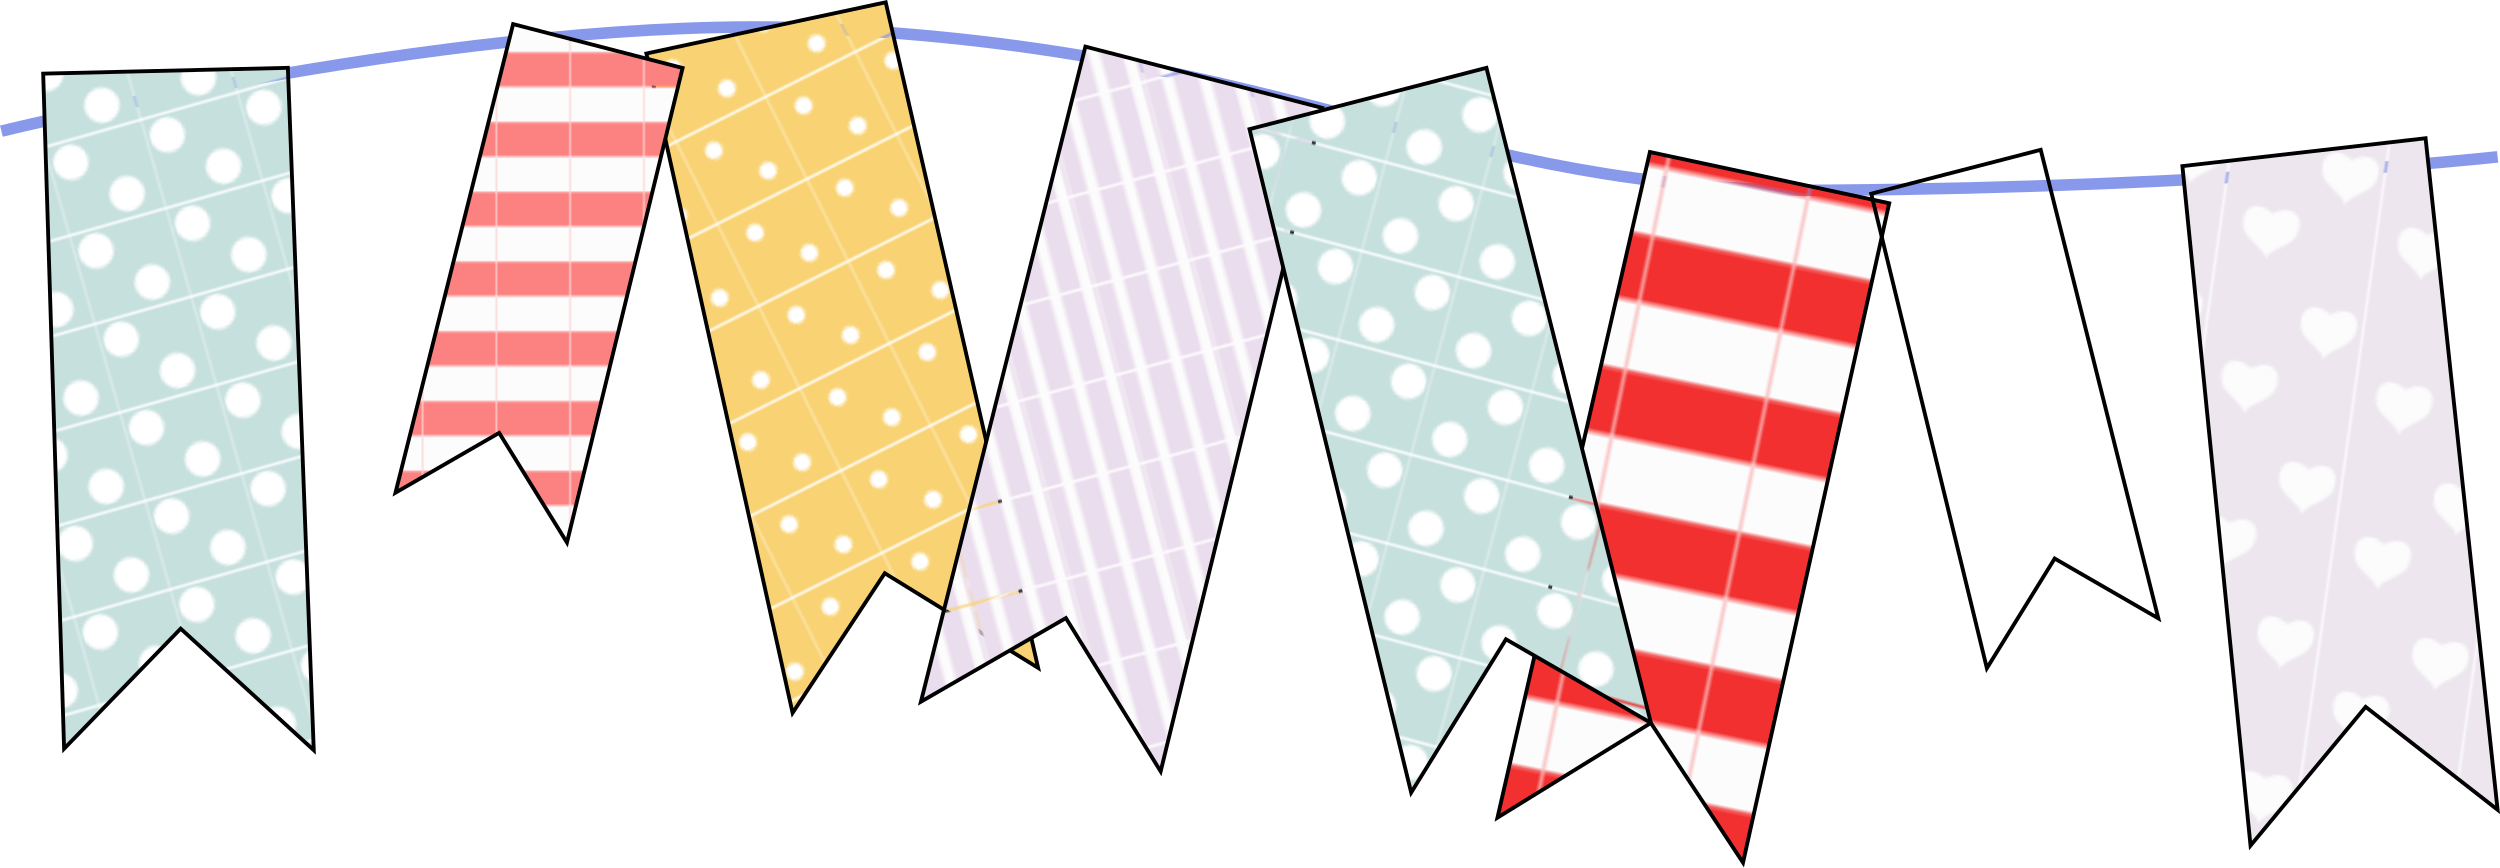 <!-- Generator: Adobe Illustrator 19.1.0, SVG Export Plug-In  -->
<svg version="1.1"
	 xmlns="http://www.w3.org/2000/svg" xmlns:xlink="http://www.w3.org/1999/xlink" xmlns:a="http://ns.adobe.com/AdobeSVGViewerExtensions/3.0/"
	 x="0px" y="0px" width="648.317px" height="224.967px" viewBox="0 0 648.317 224.967"
	 style="enable-background:new 0 0 648.317 224.967;" xml:space="preserve">
<style type="text/css">
	.st0{fill:none;}
	.st1{fill:#C6E0DE;}
	.st2{fill:#FFFFFF;}
	.st3{fill:#F9D373;}
	.st4{fill:#EADDED;}
	.st5{fill:#FCFCFC;}
	.st6{fill:#F23030;}
	.st7{fill:#FC8181;}
	.st8{fill:#EDE6EF;}
	.st9{fill:none;stroke:#8898EA;stroke-width:3;stroke-miterlimit:10;}
	.st10{fill:url(#SVGID_1_);stroke:#000000;stroke-miterlimit:10;}
	.st11{fill:url(#SVGID_2_);stroke:#000000;stroke-miterlimit:10;}
	.st12{fill:url(#SVGID_3_);stroke:#000000;stroke-miterlimit:10;}
	.st13{fill:url(#SVGID_4_);stroke:#000000;stroke-miterlimit:10;}
	.st14{fill:url(#SVGID_5_);stroke:#000000;stroke-miterlimit:10;}
	.st15{fill:url(#SVGID_6_);stroke:#000000;stroke-miterlimit:10;}
	.st16{fill:url(#SVGID_7_);stroke:#000000;stroke-miterlimit:10;}
	.st17{fill:url(#SVGID_8_);stroke:#000000;stroke-miterlimit:10;}
	.st18{fill:url(#SVGID_9_);stroke:#000000;stroke-miterlimit:10;}
	.st19{fill:url(#SVGID_10_);stroke:#000000;stroke-miterlimit:10;}
	.st20{fill:url(#SVGID_11_);stroke:#000000;stroke-miterlimit:10;}
	.st21{fill:url(#SVGID_12_);stroke:#000000;stroke-miterlimit:10;}
	.st22{fill:url(#SVGID_13_);stroke:#000000;stroke-miterlimit:10;}
	.st23{fill:url(#SVGID_14_);stroke:#000000;stroke-miterlimit:10;}
	.st24{fill:url(#SVGID_15_);stroke:#000000;stroke-miterlimit:10;}
	.st25{fill:url(#SVGID_16_);stroke:#000000;stroke-miterlimit:10;}
</style>
<defs>
	
		<pattern  x="-22.481" y="664.885" width="35.69" height="32.132" patternUnits="userSpaceOnUse" id="Neues_Musterfeld_1" viewBox="0 -32.132 35.69 32.132" style="overflow:visible;">
		<g>
			<polygon class="st0" points="0,0 35.69,0 35.69,-32.132 0,-32.132 			"/>
			<polygon class="st1" points="35.69,0 0,0 0,-32.132 35.69,-32.132 			"/>
			<path class="st2" d="M13.5-24.799c0,3.498-2.836,6.333-6.333,6.333s-6.333-2.836-6.333-6.333s2.836-6.333,6.333-6.333
				S13.5-28.297,13.5-24.799z"/>
			<path class="st2" d="M29.833-8.466c0,3.498-2.836,6.333-6.333,6.333s-6.333-2.836-6.333-6.333s2.836-6.333,6.333-6.333
				S29.833-11.964,29.833-8.466z"/>
		</g>
	</pattern>
	
		<pattern  x="-22.481" y="664.885" width="35.69" height="32.132" patternUnits="userSpaceOnUse" id="Neues_Musterfeld_2" viewBox="0 -32.132 35.69 32.132" style="overflow:visible;">
		<g>
			<polygon class="st0" points="0,0 35.69,0 35.69,-32.132 0,-32.132 			"/>
			<polygon class="st3" points="35.69,0 0,0 0,-32.132 35.69,-32.132 			"/>
			<path class="st2" d="M13.417-23.716c0,1.749-1.418,3.167-3.167,3.167s-3.167-1.418-3.167-3.167s1.418-3.167,3.167-3.167
				S13.417-25.465,13.417-23.716z"/>
			<path class="st2" d="M27.584-8.549c0,1.749-1.418,3.167-3.167,3.167c-1.749,0-3.167-1.418-3.167-3.167s1.418-3.167,3.167-3.167
				C26.166-11.716,27.584-10.298,27.584-8.549z"/>
		</g>
	</pattern>
	
		<pattern  x="-22.481" y="664.885" width="35.69" height="32.132" patternUnits="userSpaceOnUse" id="Neues_Musterfeld_3" viewBox="0 -32.132 35.69 32.132" style="overflow:visible;">
		<g>
			<g>
				<polygon class="st0" points="0,0 35.69,0 35.69,-32.132 0,-32.132 				"/>
				<polygon class="st4" points="35.69,0 0,0 0,-32.132 35.69,-32.132 				"/>
			</g>
			<polygon class="st5" points="9.595,0 5.595,0 5.595,-32.132 9.595,-32.132 			"/>
			<polygon class="st5" points="22.428,0 18.428,0 18.428,-32.132 22.428,-32.132 			"/>
			<polygon class="st5" points="34.262,0 30.262,0 30.262,-32.132 34.262,-32.132 			"/>
		</g>
	</pattern>
	
		<pattern  x="-22.481" y="664.885" width="36.5" height="34.5" patternUnits="userSpaceOnUse" id="Neues_Musterfeld_7" viewBox="0 -34.5 36.5 34.5" style="overflow:visible;">
		<g>
			<polygon class="st0" points="0,0 36.5,0 36.5,-34.5 0,-34.5 			"/>
			<polygon class="st6" points="36.5,0 0,0 0,-34.5 36.5,-34.5 			"/>
			<polygon class="st5" points="36.5,-17.25 0,-17.25 0,-34.5 36.5,-34.5 			"/>
		</g>
	</pattern>
	
		<pattern  x="-22.481" y="664.885" width="36.5" height="34.5" patternUnits="userSpaceOnUse" id="Neues_Musterfeld_8" viewBox="0 -34.5 36.5 34.5" style="overflow:visible;">
		<g>
			<polygon class="st0" points="0,0 36.5,0 36.5,-34.5 0,-34.5 			"/>
			<polygon class="st7" points="36.5,0 0,0 0,-34.5 36.5,-34.5 			"/>
			<polygon class="st5" points="36.5,-17.25 0,-17.25 0,-34.5 36.5,-34.5 			"/>
		</g>
	</pattern>
	
		<pattern  x="-22.481" y="664.885" width="55.306" height="56" patternUnits="userSpaceOnUse" id="Neues_Musterfeld_9" viewBox="0.021 -56 55.306 56" style="overflow:visible;">
		<g>
			<polygon class="st0" points="0.021,0 55.327,0 55.327,-56 0.021,-56 			"/>
			<polygon class="st8" points="55.327,0 0.021,0 0.021,-56 55.327,-56 			"/>
			<path class="st5" d="M12.252-34.88c0.875-3.428,7.927-5.736,9.254-9.483c2.479-6.999-2.595-11.466-9.514-6.807l0,0
				C5.073-55.828,0-51.362,2.479-44.363C3.805-40.616,11.377-38.308,12.252-34.88z"/>
			<path class="st5" d="M37.75-11.949c0.875-3.428,7.927-5.736,9.254-9.483c2.479-6.999-2.595-11.466-9.514-6.807l0,0
				c-6.919-4.659-11.992-0.193-9.514,6.807C29.304-17.685,36.875-15.377,37.75-11.949z"/>
		</g>
	</pattern>
</defs>
<path class="st9" d="M0.36,34.009c0,0,123.416-30.544,211.333-26.667c123.388,5.441,164.788,42.736,262,42
	c102.664-0.777,174-8.667,174-8.667"/>
<g>
	
		<pattern  id="SVGID_1_" xlink:href="#Neues_Musterfeld_1" patternTransform="matrix(0.695 -0.198 0.198 0.695 -686.095 -4180.149)">
	</pattern>
	<polygon class="st10" points="16.625,194.16 11.197,19.095 74.649,17.591 81.365,194.544 46.852,163.021 	"/>
</g>
<g>
	
		<pattern  id="SVGID_2_" xlink:href="#Neues_Musterfeld_2" patternTransform="matrix(0.646 -0.324 0.324 0.646 63.474 -5620.306)">
	</pattern>
	<polygon class="st11" points="205.54,184.875 167.625,13.88 229.688,0.592 269.22,173.203 229.443,148.655 	"/>
</g>
<g>
	<pattern  id="SVGID_3_" xlink:href="#Neues_Musterfeld_8" patternTransform="matrix(0.517 0 0 0.517 -3799.963 -4157.1)">
	</pattern>
	<polygon class="st12" points="102.559,127.766 133.065,6.257 177.015,17.633 147.026,140.693 129.446,112.254 	"/>
</g>
<g>
	
		<pattern  id="SVGID_4_" xlink:href="#Neues_Musterfeld_3" patternTransform="matrix(0.698 -0.187 0.187 0.698 -698.544 -4060.356)">
	</pattern>
	<polygon class="st13" points="238.822,181.969 281.472,12.093 342.916,27.996 300.989,200.041 276.411,160.283 	"/>
</g>
<g>
	
		<pattern  id="SVGID_5_" xlink:href="#Neues_Musterfeld_9" patternTransform="matrix(-0.716 -0.1 -0.1 0.716 -14431.848 -3243.147)">
	</pattern>
	<polygon class="st14" points="647.694,210.001 629.014,35.852 565.957,43.08 583.621,219.278 613.475,183.312 	"/>
</g>
<g>
	
		<pattern  id="SVGID_6_" xlink:href="#Neues_Musterfeld_7" patternTransform="matrix(-0.991 -0.203 -0.203 0.991 -17581.58 -1658.102)">
	</pattern>
	<polygon class="st15" points="452.013,223.707 489.928,52.711 427.865,39.423 388.333,212.035 428.109,187.486 	"/>
</g>
<g>
	
		<pattern  id="SVGID_7_" xlink:href="#Neues_Musterfeld_8" patternTransform="matrix(0.129 -0.224 -0.224 -0.129 -8811.715 -11520.35)">
	</pattern>
	<polygon class="st16" points="559.718,160.358 529.211,38.849 485.261,50.225 515.251,173.285 532.831,144.847 	"/>
</g>
<g>
	
		<pattern  id="SVGID_8_" xlink:href="#Neues_Musterfeld_1" patternTransform="matrix(-0.698 -0.187 -0.187 0.698 -15065.548 -4068.931)">
	</pattern>
	<polygon class="st17" points="428.122,187.467 385.472,17.591 324.027,33.494 365.954,205.539 390.532,165.781 	"/>
</g>
</svg>
